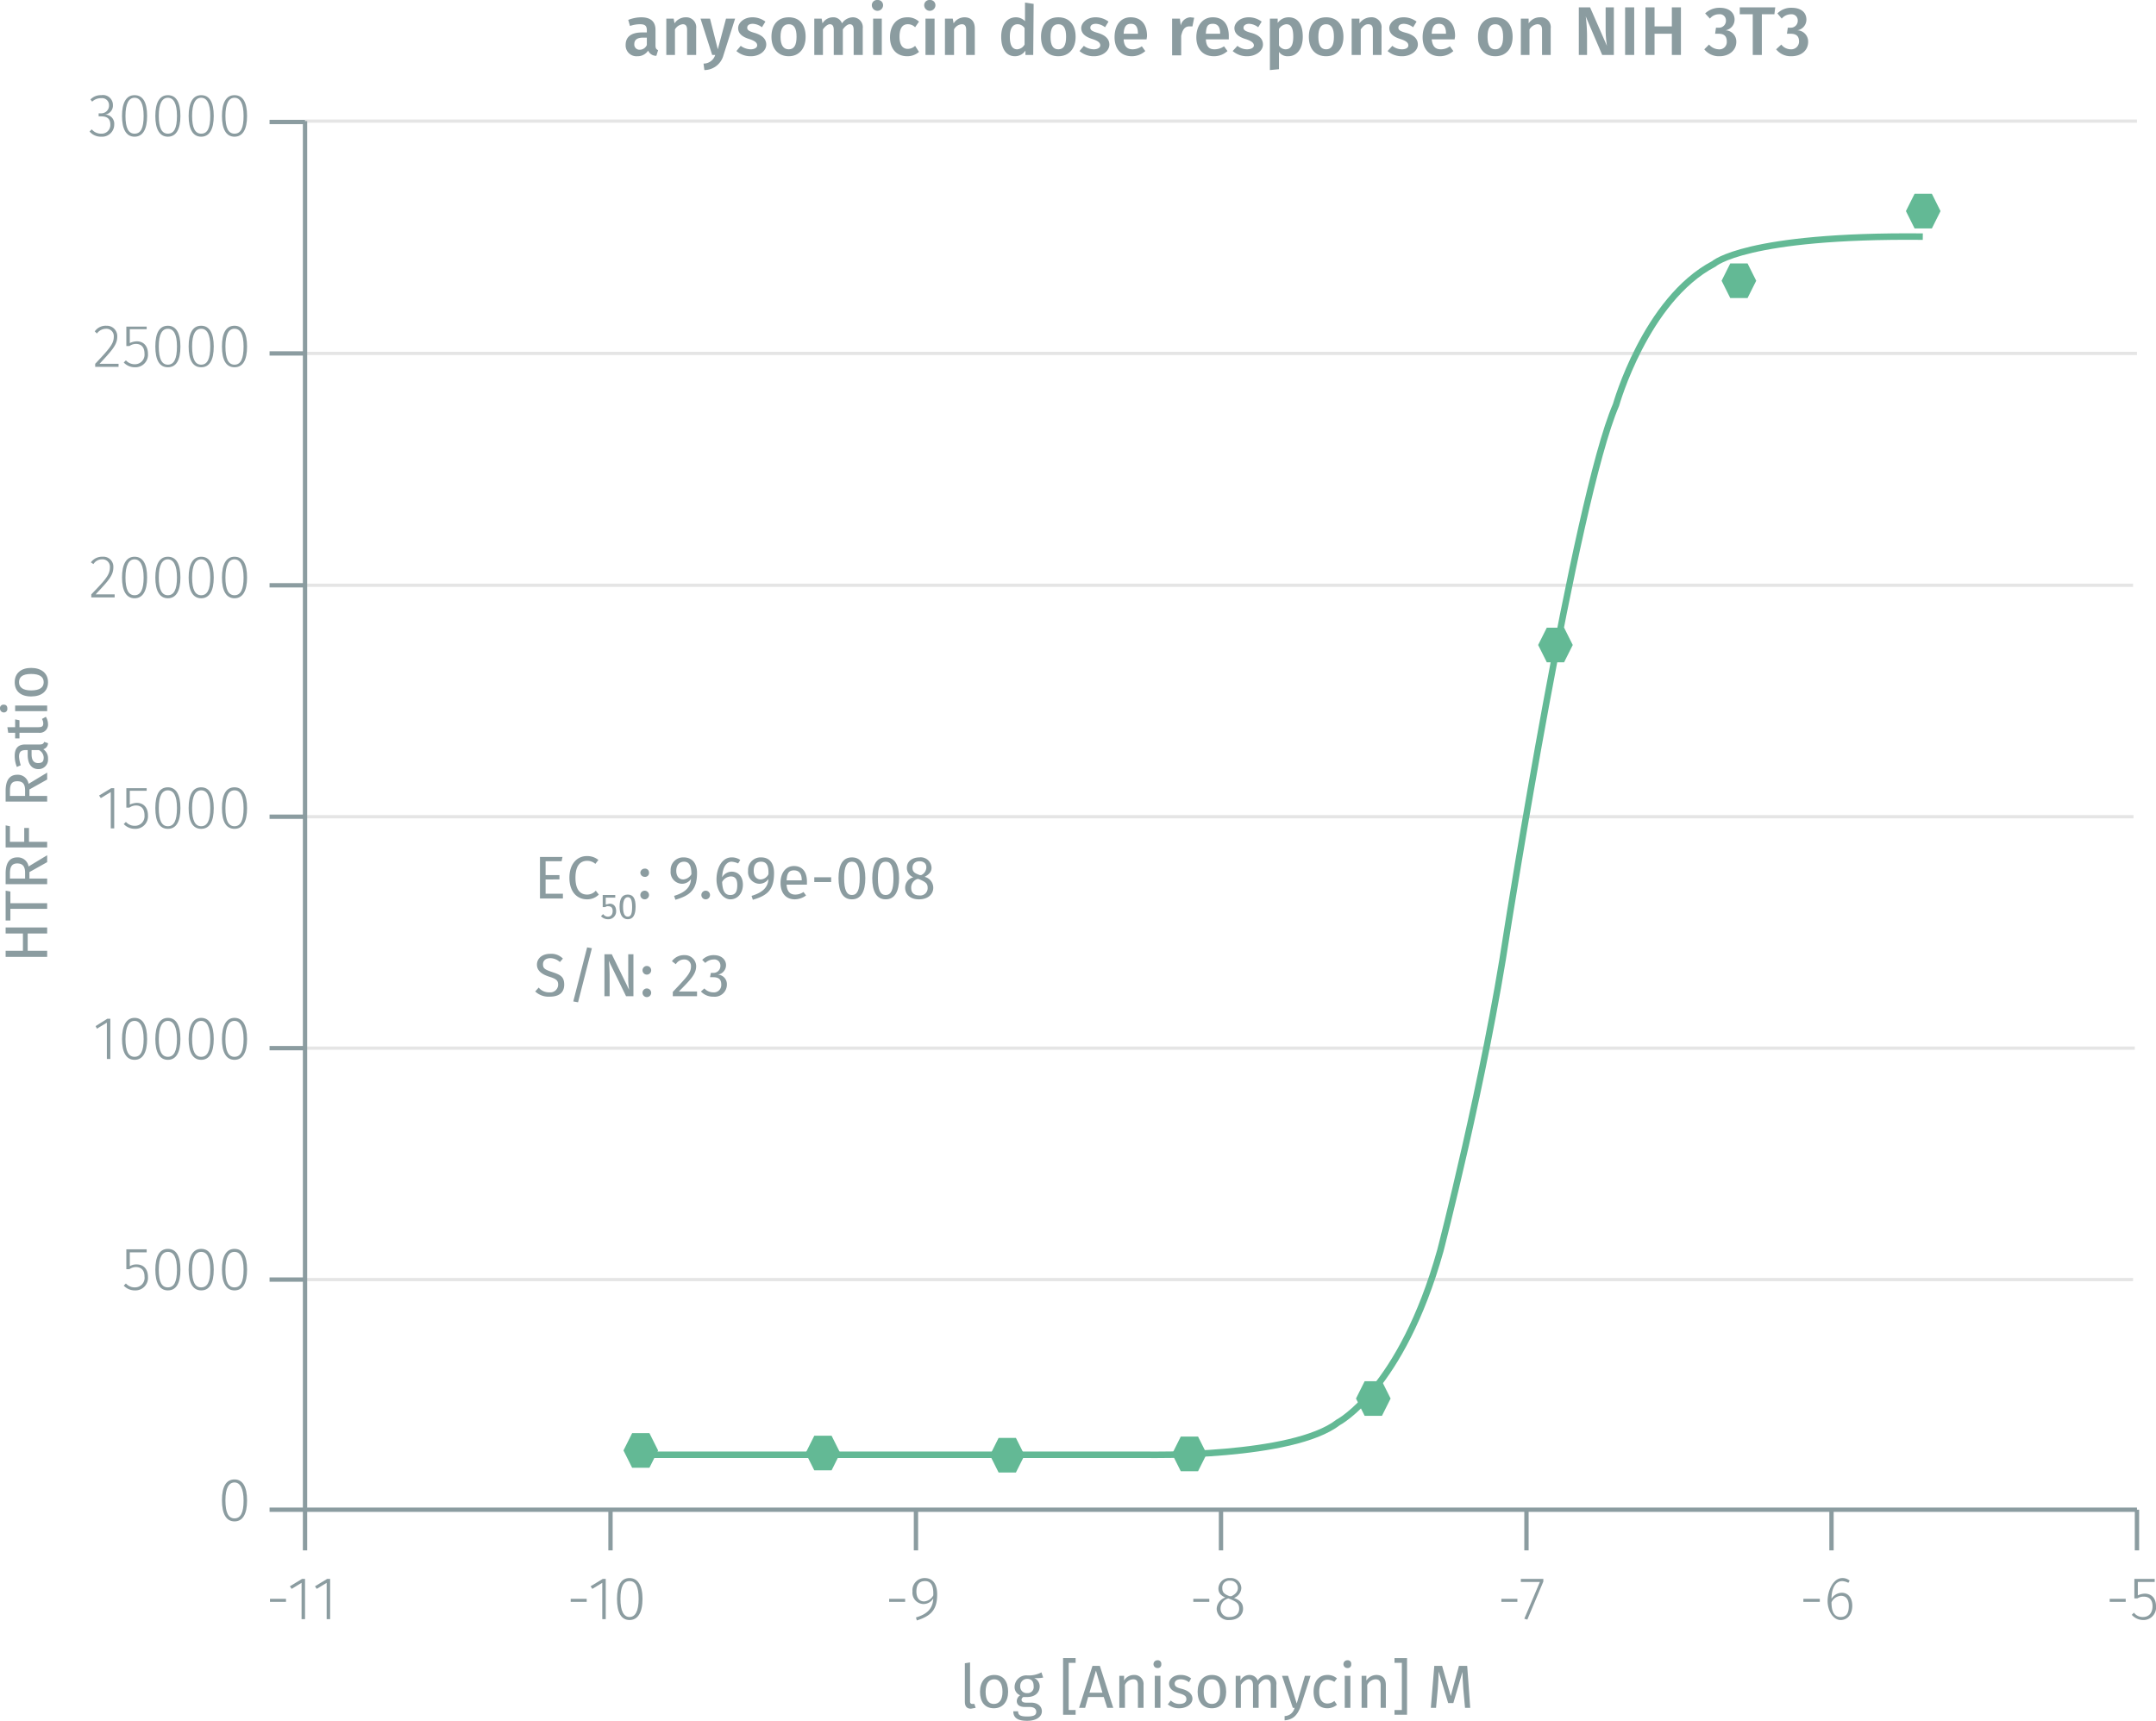 <svg xmlns="http://www.w3.org/2000/svg" xmlns:xlink="http://www.w3.org/1999/xlink" viewBox="0 0 498.3 397.8"><defs><symbol id="_6-green-hexagon" data-name="6-green-hexagon" viewBox="0 0 8 8"><polygon points="6 0 2 0 0 4 2 8 6 8 8 4 6 0" fill="#63b995"/></symbol></defs><title>assay-validation_jnk-phospho-t183-y185-2</title><line x1="70.5" y1="28" x2="493.9" y2="28" fill="none" stroke="#e5e5e5" stroke-miterlimit="10" stroke-width="0.75"/><line x1="70.5" y1="81.7" x2="493.9" y2="81.7" fill="none" stroke="#e5e5e5" stroke-miterlimit="10" stroke-width="0.75"/><line x1="69.7" y1="135.3" x2="493" y2="135.3" fill="none" stroke="#e5e5e5" stroke-miterlimit="10" stroke-width="0.75"/><line x1="69.7" y1="188.8" x2="493.1" y2="188.8" fill="none" stroke="#e5e5e5" stroke-miterlimit="10" stroke-width="0.75"/><line x1="70" y1="242.3" x2="493.4" y2="242.3" fill="none" stroke="#e5e5e5" stroke-miterlimit="10" stroke-width="0.75"/><line x1="69.7" y1="295.8" x2="493" y2="295.8" fill="none" stroke="#e5e5e5" stroke-miterlimit="10" stroke-width="0.75"/><path d="M71.4,349.8H494.8m-423.4,0v9.4" transform="translate(-0.9 -0.8)" fill="none" stroke="#8b9ca0" stroke-miterlimit="10"/><line x1="141.1" y1="349" x2="141.1" y2="358.4" fill="none" stroke="#8b9ca0" stroke-miterlimit="10"/><line x1="211.7" y1="349" x2="211.7" y2="358.4" fill="none" stroke="#8b9ca0" stroke-miterlimit="10"/><line x1="282.2" y1="349" x2="282.2" y2="358.4" fill="none" stroke="#8b9ca0" stroke-miterlimit="10"/><line x1="352.8" y1="349" x2="352.8" y2="358.4" fill="none" stroke="#8b9ca0" stroke-miterlimit="10"/><line x1="423.3" y1="349" x2="423.3" y2="358.4" fill="none" stroke="#8b9ca0" stroke-miterlimit="10"/><line x1="493.9" y1="349" x2="493.9" y2="358.4" fill="none" stroke="#8b9ca0" stroke-miterlimit="10"/><path d="M71.4,349.8V28.8m0,321H63.2" transform="translate(-0.9 -0.8)" fill="none" stroke="#8b9ca0" stroke-miterlimit="10"/><line x1="70.5" y1="295.8" x2="62.3" y2="295.8" fill="none" stroke="#8b9ca0" stroke-miterlimit="10"/><line x1="70.5" y1="242.3" x2="62.3" y2="242.3" fill="none" stroke="#8b9ca0" stroke-miterlimit="10"/><line x1="70.5" y1="188.8" x2="62.3" y2="188.8" fill="none" stroke="#8b9ca0" stroke-miterlimit="10"/><line x1="70.5" y1="135.3" x2="62.3" y2="135.3" fill="none" stroke="#8b9ca0" stroke-miterlimit="10"/><line x1="70.5" y1="81.7" x2="62.3" y2="81.7" fill="none" stroke="#8b9ca0" stroke-miterlimit="10"/><line x1="70.5" y1="28.2" x2="62.3" y2="28.2" fill="none" stroke="#8b9ca0" stroke-miterlimit="10"/><path d="M149.1,336.2h0m42.1.5h0m42.5.5h0m42.1-.2h0m42.6-12.9h0M360.5,150h0m42.3-84.3h0m42.6-16.1h0" transform="translate(-0.9 -0.8)" fill="none" stroke="#576b5b" stroke-linecap="round" stroke-linejoin="round" stroke-width="1.44"/><g style="isolation:isolate"><path d="M153,12.4l-.4,1.3a2,2,0,0,1-1.9-1.2,2.9,2.9,0,0,1-2.5,1.3,2.5,2.5,0,0,1-2.7-2.6c0-1.9,1.3-2.9,3.8-2.9h1.1V7.8c0-1.1-.5-1.4-1.6-1.4a7.4,7.4,0,0,0-2.3.4l-.4-1.4a8.4,8.4,0,0,1,3-.6c2.3,0,3.3,1.1,3.3,2.9v3.6C152.4,12,152.6,12.2,153,12.4Zm-2.6-1.2V9.5h-.9c-1.3,0-2,.5-2,1.5a1.2,1.2,0,0,0,1.2,1.3A1.8,1.8,0,0,0,150.4,11.2Z" transform="translate(-0.9 -0.8)" fill="#8b9ca0"/><path d="M161.8,7.4v6.1h-2.1V7.7c0-1-.4-1.3-1-1.3a2.4,2.4,0,0,0-1.8,1.2v5.9h-2V5.1h1.7l.2,1.1a3.1,3.1,0,0,1,2.6-1.4A2.3,2.3,0,0,1,161.8,7.4Z" transform="translate(-0.9 -0.8)" fill="#8b9ca0"/><path d="M163.7,17l-.2-1.5a2.8,2.8,0,0,0,2.7-2h-.7l-2.7-8.4H165l1.8,7.1,1.9-7.1h2.1l-2.7,8.5A4.6,4.6,0,0,1,163.7,17Z" transform="translate(-0.9 -0.8)" fill="#8b9ca0"/><path d="M177.8,5.8,177,7.1a3.7,3.7,0,0,0-2.1-.8c-.9,0-1.3.4-1.3.9s.3.8,1.7,1.2,2.7,1.2,2.7,2.7-1.6,2.7-3.5,2.7a5,5,0,0,1-3.4-1.2l1-1.2a4,4,0,0,0,2.3.8c.9,0,1.5-.4,1.5-.9s-.3-1-1.9-1.5-2.5-1.3-2.5-2.5,1.3-2.5,3.3-2.5A4.9,4.9,0,0,1,177.8,5.8Z" transform="translate(-0.9 -0.8)" fill="#8b9ca0"/><path d="M187.1,9.3c0,2.7-1.5,4.5-3.9,4.5s-4-1.7-4-4.5,1.5-4.5,4-4.5S187.1,6.5,187.1,9.3Zm-5.8,0c0,2,.7,2.9,1.9,2.9s1.8-.9,1.8-2.9-.6-2.9-1.8-2.9S181.3,7.3,181.3,9.3Z" transform="translate(-0.9 -0.8)" fill="#8b9ca0"/><path d="M200.3,7.4v6.1h-2.1V7.7c0-1-.4-1.3-.9-1.3s-1.1.5-1.6,1.2v5.9h-2.1V7.7c0-1-.4-1.3-.9-1.3s-1.1.5-1.6,1.2v5.9h-2V5.1h1.7l.2,1.1a2.8,2.8,0,0,1,2.4-1.4,2.1,2.1,0,0,1,2.1,1.4A3.1,3.1,0,0,1,198,4.8,2.3,2.3,0,0,1,200.3,7.4Z" transform="translate(-0.9 -0.8)" fill="#8b9ca0"/><path d="M205,2a1.3,1.3,0,0,1-1.3,1.3A1.3,1.3,0,0,1,202.4,2,1.2,1.2,0,0,1,203.7.8,1.2,1.2,0,0,1,205,2Zm-2.3,11.5V5.1h2v8.4Z" transform="translate(-0.9 -0.8)" fill="#8b9ca0"/><path d="M213.3,5.8l-.9,1.3a2.3,2.3,0,0,0-1.7-.7c-1.2,0-1.9.9-1.9,2.9s.8,2.8,1.9,2.8a2.5,2.5,0,0,0,1.7-.7l.9,1.4a4.1,4.1,0,0,1-2.7,1c-2.5,0-4-1.7-4-4.4s1.5-4.6,4-4.6A3.8,3.8,0,0,1,213.3,5.8Z" transform="translate(-0.9 -0.8)" fill="#8b9ca0"/><path d="M217.1,2a1.3,1.3,0,0,1-1.3,1.3A1.3,1.3,0,0,1,214.5,2,1.2,1.2,0,0,1,215.8.8,1.2,1.2,0,0,1,217.1,2Zm-2.3,11.5V5.1h2.1v8.4Z" transform="translate(-0.9 -0.8)" fill="#8b9ca0"/><path d="M226.2,7.4v6.1h-2V7.7c0-1-.4-1.3-1-1.3a2.2,2.2,0,0,0-1.8,1.2v5.9h-2.1V5.1h1.8l.2,1.1a3,3,0,0,1,2.5-1.4C225.4,4.8,226.2,5.8,226.2,7.4Z" transform="translate(-0.9 -0.8)" fill="#8b9ca0"/><path d="M239.7,13.5h-1.8v-1a2.9,2.9,0,0,1-2.4,1.3c-2.1,0-3.2-1.8-3.2-4.5s1.3-4.5,3.4-4.5a2.9,2.9,0,0,1,2.1.9V1.4l2,.3Zm-2-2.4V7.3a1.9,1.9,0,0,0-1.6-.9c-1.1,0-1.8.9-1.8,2.9s.6,2.9,1.7,2.9A2.1,2.1,0,0,0,237.7,11.1Z" transform="translate(-0.9 -0.8)" fill="#8b9ca0"/><path d="M249.5,9.3c0,2.7-1.5,4.5-4,4.5s-4-1.7-4-4.5,1.5-4.5,4-4.5S249.5,6.5,249.5,9.3Zm-5.8,0c0,2,.6,2.9,1.8,2.9s1.8-.9,1.8-2.9-.6-2.9-1.8-2.9S243.7,7.3,243.7,9.3Z" transform="translate(-0.9 -0.8)" fill="#8b9ca0"/><path d="M257.1,5.8l-.8,1.3a3.7,3.7,0,0,0-2.1-.8c-.9,0-1.3.4-1.3.9s.3.8,1.7,1.2,2.7,1.2,2.7,2.7-1.6,2.7-3.5,2.7a5,5,0,0,1-3.4-1.2l1-1.2a4,4,0,0,0,2.3.8c.9,0,1.5-.4,1.5-.9s-.3-1-1.9-1.5-2.5-1.3-2.5-2.5,1.3-2.5,3.3-2.5A4.9,4.9,0,0,1,257.1,5.8Z" transform="translate(-0.9 -0.8)" fill="#8b9ca0"/><path d="M265.9,9.9h-5.3c.1,1.8,1,2.3,2.1,2.3a3.7,3.7,0,0,0,2.1-.7l.8,1.1a4.6,4.6,0,0,1-3.1,1.2c-2.6,0-4-1.8-4-4.4s1.3-4.6,3.7-4.6S266,6.4,266,9.1C266,9.4,265.9,9.7,265.9,9.9Zm-2-1.4c0-1.4-.5-2.2-1.6-2.2s-1.6.6-1.7,2.3h3.3Z" transform="translate(-0.9 -0.8)" fill="#8b9ca0"/><path d="M276.9,4.9l-.4,2h-.7c-1.1,0-1.6.8-1.9,2.2v4.5h-2.1V5.1h1.8l.2,1.6A2.4,2.4,0,0,1,276,4.8Z" transform="translate(-0.9 -0.8)" fill="#8b9ca0"/><path d="M284.9,9.9h-5.3c.1,1.8.9,2.3,2,2.3a3.8,3.8,0,0,0,2.2-.7l.8,1.1a4.6,4.6,0,0,1-3.1,1.2c-2.7,0-4.1-1.8-4.1-4.4s1.4-4.6,3.8-4.6,3.7,1.6,3.7,4.3Zm-2-1.4c0-1.4-.5-2.2-1.7-2.2s-1.5.6-1.6,2.3h3.3Z" transform="translate(-0.9 -0.8)" fill="#8b9ca0"/><path d="M292.5,5.8l-.8,1.3a3.7,3.7,0,0,0-2.1-.8c-.8,0-1.3.4-1.3.9s.3.8,1.8,1.2,2.7,1.2,2.7,2.7-1.7,2.7-3.6,2.7a5,5,0,0,1-3.4-1.2l1.1-1.2a3.5,3.5,0,0,0,2.2.8c1,0,1.6-.4,1.6-.9s-.4-1-2-1.5-2.5-1.3-2.5-2.5,1.3-2.5,3.3-2.5A4.9,4.9,0,0,1,292.5,5.8Z" transform="translate(-0.9 -0.8)" fill="#8b9ca0"/><path d="M302,9.3c0,2.6-1.2,4.5-3.4,4.5a2.4,2.4,0,0,1-2.1-1v4l-2.1.2V5.1h1.8v1a3.1,3.1,0,0,1,2.5-1.3C301,4.8,302,6.6,302,9.3Zm-2.2,0c0-2.2-.6-2.9-1.6-2.9a2.2,2.2,0,0,0-1.7,1.1v3.8a1.8,1.8,0,0,0,1.5.9C299.2,12.2,299.8,11.3,299.8,9.3Z" transform="translate(-0.9 -0.8)" fill="#8b9ca0"/><path d="M311.4,9.3c0,2.7-1.5,4.5-4,4.5s-4-1.7-4-4.5,1.5-4.5,4-4.5S311.4,6.5,311.4,9.3Zm-5.8,0c0,2,.6,2.9,1.8,2.9s1.8-.9,1.8-2.9-.6-2.9-1.8-2.9S305.6,7.3,305.6,9.3Z" transform="translate(-0.9 -0.8)" fill="#8b9ca0"/><path d="M320.2,7.4v6.1h-2V7.7c0-1-.4-1.3-1.1-1.3s-1.2.5-1.7,1.2v5.9h-2.1V5.1h1.8V6.2a3.3,3.3,0,0,1,2.6-1.4A2.3,2.3,0,0,1,320.2,7.4Z" transform="translate(-0.9 -0.8)" fill="#8b9ca0"/><path d="M328.3,5.8l-.8,1.3a3.7,3.7,0,0,0-2.1-.8c-.9,0-1.3.4-1.3.9s.3.8,1.8,1.2,2.7,1.2,2.7,2.7-1.7,2.7-3.6,2.7a5,5,0,0,1-3.4-1.2l1.1-1.2a3.5,3.5,0,0,0,2.2.8c1,0,1.5-.4,1.5-.9s-.3-1-1.9-1.5S322,8.5,322,7.3s1.3-2.5,3.3-2.5A4.9,4.9,0,0,1,328.3,5.8Z" transform="translate(-0.9 -0.8)" fill="#8b9ca0"/><path d="M337.1,9.9h-5.3c.2,1.8,1,2.3,2.1,2.3a3.5,3.5,0,0,0,2.1-.7l.8,1.1a4.6,4.6,0,0,1-3.1,1.2c-2.6,0-4-1.8-4-4.4s1.3-4.6,3.7-4.6,3.8,1.6,3.8,4.3C337.2,9.4,337.1,9.7,337.1,9.9Zm-2-1.4c0-1.4-.5-2.2-1.6-2.2s-1.6.6-1.7,2.3h3.3Z" transform="translate(-0.9 -0.8)" fill="#8b9ca0"/><path d="M350.5,9.3c0,2.7-1.5,4.5-4,4.5s-4-1.7-4-4.5,1.5-4.5,4-4.5S350.5,6.5,350.5,9.3Zm-5.8,0c0,2,.6,2.9,1.8,2.9s1.8-.9,1.8-2.9-.6-2.9-1.8-2.9S344.7,7.3,344.7,9.3Z" transform="translate(-0.9 -0.8)" fill="#8b9ca0"/><path d="M359.3,7.4v6.1h-2V7.7c0-1-.4-1.3-1.1-1.3a2.4,2.4,0,0,0-1.8,1.2v5.9h-2V5.1h1.8V6.2a3.1,3.1,0,0,1,2.6-1.4A2.3,2.3,0,0,1,359.3,7.4Z" transform="translate(-0.9 -0.8)" fill="#8b9ca0"/><path d="M371.2,13.5l-3.8-8.9a37.6,37.6,0,0,1,.3,4.4v4.5h-1.9V2.5h2.6l3.9,8.9a25.8,25.8,0,0,1-.3-3.7V2.5h1.9v11Z" transform="translate(-0.9 -0.8)" fill="#8b9ca0"/><path d="M376.5,13.5V2.5h2.1v11Z" transform="translate(-0.9 -0.8)" fill="#8b9ca0"/><path d="M383.3,8.6v4.9h-2.1V2.5h2.1V6.9h4V2.5h2.1v11h-2.1V8.6Z" transform="translate(-0.9 -0.8)" fill="#8b9ca0"/><path d="M401.8,5.3a2.5,2.5,0,0,1-2.1,2.5,2.6,2.6,0,0,1,2.5,2.7c0,1.8-1.5,3.3-3.9,3.3a4.3,4.3,0,0,1-3.5-1.6l1.1-1.1a3.1,3.1,0,0,0,2.2,1.1,1.7,1.7,0,0,0,1.9-1.8c0-1.3-.7-1.8-1.9-1.8h-.8l.2-1.4h.6a1.6,1.6,0,0,0,1.7-1.7,1.4,1.4,0,0,0-1.6-1.4,2.6,2.6,0,0,0-2.1,1L395,3.9a4.8,4.8,0,0,1,3.4-1.3C400.6,2.6,401.8,3.8,401.8,5.3Z" transform="translate(-0.9 -0.8)" fill="#8b9ca0"/><path d="M408.1,4.1v9.4H406V4.1h-3V2.5h8.2L411,4.1Z" transform="translate(-0.9 -0.8)" fill="#8b9ca0"/><path d="M418.4,5.3a2.5,2.5,0,0,1-2.1,2.5,2.6,2.6,0,0,1,2.5,2.7c0,1.8-1.4,3.3-3.9,3.3a4.3,4.3,0,0,1-3.5-1.6l1.2-1.1a2.8,2.8,0,0,0,2.2,1.1,1.8,1.8,0,0,0,1.9-1.8c0-1.3-.7-1.8-2-1.8h-.8l.2-1.4h.6a1.6,1.6,0,0,0,1.7-1.7,1.4,1.4,0,0,0-1.5-1.4,2.8,2.8,0,0,0-2.2,1l-1-1.2A4.4,4.4,0,0,1,415,2.6C417.3,2.6,418.4,3.8,418.4,5.3Z" transform="translate(-0.9 -0.8)" fill="#8b9ca0"/></g><g style="isolation:isolate"><path d="M7.3,220.6h4.5V222H2.2v-1.4h4v-4h-4v-1.4h9.6v1.4H7.3Z" transform="translate(-0.9 -0.8)" fill="#8b9ca0"/><path d="M3.3,209.6h8.5v1.3H3.3v2.7H2.2v-6.9l1.1.2Z" transform="translate(-0.9 -0.8)" fill="#8b9ca0"/><path d="M7.7,203.9h4.1v1.3H2.2v-2.5c0-2.4.9-3.7,2.7-3.7a2.5,2.5,0,0,1,2.6,2.1l4.3-2.6v1.6l-4.1,2.3Zm-2.8-3.5c-1.2,0-1.7.7-1.7,2.3v1.2H6.7v-1.4C6.7,201.2,6.2,200.4,4.9,200.4Z" transform="translate(-0.9 -0.8)" fill="#8b9ca0"/><path d="M3.2,195.4H6.5v-3.2H7.6v3.2h4.2v1.3H2.2v-5.1l1,.2Z" transform="translate(-0.9 -0.8)" fill="#8b9ca0"/><path d="M7.7,184.8h4.1v1.3H2.2v-2.5c0-2.4.9-3.7,2.7-3.7A2.5,2.5,0,0,1,7.5,182l4.3-2.6V181l-4.1,2.3Zm-2.8-3.4c-1.2,0-1.7.6-1.7,2.2v1.2H6.7v-1.3C6.7,182.1,6.2,181.4,4.9,181.4Z" transform="translate(-0.9 -0.8)" fill="#8b9ca0"/><path d="M11.1,172.3l.9.3a1.5,1.5,0,0,1-1.1,1.4,2.5,2.5,0,0,1,1.1,2.2,2.2,2.2,0,0,1-2.2,2.4c-1.6,0-2.5-1.2-2.5-3.3v-1.1H6.8c-1.1,0-1.5.5-1.5,1.5a7.9,7.9,0,0,0,.4,2l-.9.4a6.6,6.6,0,0,1-.5-2.6c0-1.8.9-2.6,2.4-2.6h3.4C10.7,172.9,11,172.7,11.1,172.3Zm-1.2,1.9H8.2v1c0,1.3.5,2,1.5,2s1.3-.4,1.3-1.3A2,2,0,0,0,9.9,174.2Z" transform="translate(-0.9 -0.8)" fill="#8b9ca0"/><path d="M12,168.2a1.9,1.9,0,0,1-2.1,2H5.4v1.3h-1v-1.3H2.8l-.2-1.3H4.4v-1.8l1,.2v1.6H9.8c.8,0,1.1-.2,1.1-.9a2.2,2.2,0,0,0-.3-1l.9-.5A3.4,3.4,0,0,1,12,168.2Z" transform="translate(-0.9 -0.8)" fill="#8b9ca0"/><path d="M1.8,163.7c.5,0,.8.3.8.9a.8.8,0,0,1-.8.9.9.9,0,0,1-.9-.9A.8.8,0,0,1,1.8,163.7Zm10,1.5H4.4v-1.3h7.4Z" transform="translate(-0.9 -0.8)" fill="#8b9ca0"/><path d="M8.1,155.2c2.3,0,3.9,1.2,3.9,3.3s-1.5,3.3-3.9,3.3-3.8-1.2-3.8-3.3S5.8,155.2,8.1,155.2Zm0,5.2c2,0,2.9-.7,2.9-1.9s-.9-1.9-2.9-1.9-2.8.7-2.8,1.9S6.2,160.4,8.1,160.4Z" transform="translate(-0.9 -0.8)" fill="#8b9ca0"/></g><g style="isolation:isolate"><path d="M225.6,394.7h.5l.3.9-1.1.2c-.9,0-1.4-.5-1.4-1.6v-8.9l1.2-.2v9.1C225.1,394.5,225.3,394.7,225.6,394.7Z" transform="translate(-0.9 -0.8)" fill="#8b9ca0"/><path d="M233.9,391.9c0,2.2-1.2,3.8-3.3,3.8s-3.2-1.5-3.2-3.8,1.2-3.9,3.3-3.9S233.9,389.5,233.9,391.9Zm-5.2,0c0,1.9.7,2.8,1.9,2.8s2-.9,2-2.8-.7-2.9-1.9-2.9S228.7,389.9,228.7,391.9Z" transform="translate(-0.9 -0.8)" fill="#8b9ca0"/><path d="M239.9,388.7a2.1,2.1,0,0,1,1.3,1.9c0,1.5-1.1,2.5-2.9,2.5h-.9a.8.8,0,0,0-.4.6c0,.4.3.7,1,.7h1.2c1.5,0,2.5.8,2.5,2s-1.2,2.2-3.4,2.2-3.2-.7-3.2-2.2h1.1c0,.8.4,1.2,2.1,1.2s2.1-.4,2.1-1.1-.6-1.1-1.5-1.1h-1.1c-1.4,0-1.9-.6-1.9-1.4a1.6,1.6,0,0,1,.8-1.3,2,2,0,0,1-1.3-2,2.7,2.7,0,0,1,2.9-2.6,6.2,6.2,0,0,0,3.3-.7l.4,1.2A6.8,6.8,0,0,1,239.9,388.7Zm-3.2,1.9a1.5,1.5,0,0,0,1.6,1.6,1.4,1.4,0,0,0,1.5-1.6c0-1.1-.5-1.7-1.5-1.7A1.6,1.6,0,0,0,236.7,390.6Z" transform="translate(-0.9 -0.8)" fill="#8b9ca0"/><path d="M247.9,385.2v10.9h1.6v1.1h-2.9V384.1h2.9v1.1Z" transform="translate(-0.9 -0.8)" fill="#8b9ca0"/><path d="M252.4,393.1l-.7,2.5h-1.4l3.1-9.7h1.7l3.1,9.7h-1.4l-.8-2.5Zm1.8-6.1-1.5,5.1h3Z" transform="translate(-0.9 -0.8)" fill="#8b9ca0"/><path d="M265.2,390.3v5.3h-1.3v-5.2c0-1.1-.4-1.4-1.1-1.4a2.2,2.2,0,0,0-1.9,1.3v5.3h-1.3v-7.4h1.1v1.1a2.6,2.6,0,0,1,2.3-1.3A2.1,2.1,0,0,1,265.2,390.3Z" transform="translate(-0.9 -0.8)" fill="#8b9ca0"/><path d="M269.3,385.5a.8.8,0,0,1-.9.9.9.9,0,0,1,0-1.8A.8.8,0,0,1,269.3,385.5Zm-1.5,10.1v-7.4h1.3v7.4Z" transform="translate(-0.9 -0.8)" fill="#8b9ca0"/><path d="M276.2,388.8l-.5.9a3,3,0,0,0-1.9-.7c-.9,0-1.4.4-1.4,1s.4.9,1.6,1.2,2.5,1,2.5,2.3-1.5,2.2-3,2.2a4.1,4.1,0,0,1-2.7-.9l.7-.9a2.8,2.8,0,0,0,2,.8c1,0,1.6-.4,1.6-1.1s-.4-1-1.8-1.4-2.2-1.1-2.2-2.2,1.1-2,2.6-2A3.9,3.9,0,0,1,276.2,388.8Z" transform="translate(-0.9 -0.8)" fill="#8b9ca0"/><path d="M284.3,391.9c0,2.2-1.2,3.8-3.3,3.8s-3.3-1.5-3.3-3.8,1.2-3.9,3.3-3.9S284.3,389.5,284.3,391.9Zm-5.2,0c0,1.9.7,2.8,1.9,2.8s1.9-.9,1.9-2.8-.6-2.9-1.9-2.9S279.1,389.9,279.1,391.9Z" transform="translate(-0.9 -0.8)" fill="#8b9ca0"/><path d="M295.9,390.3v5.3h-1.3v-5.2c0-1.1-.5-1.4-1.1-1.4s-1.2.5-1.7,1.3v5.3h-1.3v-5.2c0-1.1-.5-1.4-1-1.4s-1.3.5-1.8,1.3v5.3h-1.2v-7.4h1.1v1.1a2.3,2.3,0,0,1,2.1-1.3,2,2,0,0,1,1.9,1.3,2.5,2.5,0,0,1,2.2-1.3A2,2,0,0,1,295.9,390.3Z" transform="translate(-0.9 -0.8)" fill="#8b9ca0"/><path d="M297.8,398.5v-1a2.4,2.4,0,0,0,2.3-1.9h-.4l-2.5-7.4h1.4l2,6.4,1.9-6.4h1.3l-2.4,7.4C300.7,397.2,299.9,398.3,297.8,398.5Z" transform="translate(-0.9 -0.8)" fill="#8b9ca0"/><path d="M309.9,388.8l-.6.8a3,3,0,0,0-1.6-.5c-1.1,0-1.9.9-1.9,2.8s.8,2.7,1.9,2.7a2.5,2.5,0,0,0,1.6-.6l.6.9a3.5,3.5,0,0,1-2.2.8c-2,0-3.2-1.4-3.2-3.8s1.2-3.9,3.2-3.9A3.2,3.2,0,0,1,309.9,388.8Z" transform="translate(-0.9 -0.8)" fill="#8b9ca0"/><path d="M313.2,385.5a.8.8,0,0,1-.9.9.9.9,0,1,1,0-1.8A.8.8,0,0,1,313.2,385.5Zm-1.5,10.1v-7.4H313v7.4Z" transform="translate(-0.9 -0.8)" fill="#8b9ca0"/><path d="M321.2,390.3v5.3H320v-5.2c0-1.1-.5-1.4-1.2-1.4a2.3,2.3,0,0,0-1.9,1.3v5.3h-1.3v-7.4h1.1v1.1a2.8,2.8,0,0,1,2.3-1.3C320.5,388,321.2,388.9,321.2,390.3Z" transform="translate(-0.9 -0.8)" fill="#8b9ca0"/><path d="M323.2,397.2v-1.1h1.7V385.2h-1.7v-1.1h2.9v13.1Z" transform="translate(-0.9 -0.8)" fill="#8b9ca0"/><path d="M339.5,395.6l-.4-4.4c-.1-1.5-.2-3.1-.2-3.9l-2.1,7.2h-1.2l-2.2-7.3c0,1.2-.1,2.7-.2,4.1l-.4,4.3h-1.2l.8-9.7h1.8l2,7,1.9-7H340l.7,9.7Z" transform="translate(-0.9 -0.8)" fill="#8b9ca0"/></g><g style="isolation:isolate"><path d="M27,25.1a2.1,2.1,0,0,1-1.9,2.2,2.1,2.1,0,0,1,2.2,2.3,2.8,2.8,0,0,1-3,2.8,3.4,3.4,0,0,1-2.7-1.2l.5-.5a2.8,2.8,0,0,0,2.2,1,2,2,0,0,0,2.1-2.1c0-1.4-.8-1.9-2.1-1.9h-.6V27h.5a1.8,1.8,0,0,0,1.9-1.9,1.6,1.6,0,0,0-1.8-1.6,2.9,2.9,0,0,0-2.1.8l-.4-.5a3.3,3.3,0,0,1,2.5-1A2.3,2.3,0,0,1,27,25.1Z" transform="translate(-0.9 -0.8)" fill="#8b9ca0"/><path d="M34.9,27.6c0,3.1-1,4.8-2.9,4.8s-2.9-1.7-2.9-4.8,1-4.8,2.9-4.8S34.9,24.4,34.9,27.6Zm-5,0c0,2.8.7,4.1,2.1,4.1s2.1-1.2,2.1-4.1-.8-4.2-2.1-4.2S29.9,24.7,29.9,27.6Z" transform="translate(-0.9 -0.8)" fill="#8b9ca0"/><path d="M42.6,27.6c0,3.1-1,4.8-2.9,4.8s-2.9-1.7-2.9-4.8,1-4.8,2.9-4.8S42.6,24.4,42.6,27.6Zm-5,0c0,2.8.7,4.1,2.1,4.1s2.1-1.2,2.1-4.1-.8-4.2-2.1-4.2S37.6,24.7,37.6,27.6Z" transform="translate(-0.9 -0.8)" fill="#8b9ca0"/><path d="M50.3,27.6c0,3.1-1,4.8-2.9,4.8s-2.9-1.7-2.9-4.8,1-4.8,2.9-4.8S50.3,24.4,50.3,27.6Zm-5,0c0,2.8.7,4.1,2.1,4.1s2.1-1.2,2.1-4.1-.8-4.2-2.1-4.2S45.3,24.7,45.3,27.6Z" transform="translate(-0.9 -0.8)" fill="#8b9ca0"/><path d="M58,27.6c0,3.1-1,4.8-2.9,4.8s-2.9-1.7-2.9-4.8,1-4.8,2.9-4.8S58,24.4,58,27.6Zm-5,0c0,2.8.7,4.1,2.1,4.1s2.1-1.2,2.1-4.1-.8-4.2-2.1-4.2S53,24.7,53,27.6Z" transform="translate(-0.9 -0.8)" fill="#8b9ca0"/></g><g style="isolation:isolate"><path d="M28,78.6c0,1.8-1,3-4.1,6.3h4.4v.7H22.9v-.7c3.5-3.7,4.3-4.7,4.3-6.3a1.7,1.7,0,0,0-1.8-1.8,2.6,2.6,0,0,0-2.1,1.1l-.5-.5a3.1,3.1,0,0,1,2.7-1.3A2.4,2.4,0,0,1,28,78.6Z" transform="translate(-0.9 -0.8)" fill="#8b9ca0"/><path d="M30.9,76.9v3.2a4.2,4.2,0,0,1,1.6-.4c1.6,0,2.6,1.1,2.6,2.9a2.9,2.9,0,0,1-3,3.1,3.5,3.5,0,0,1-2.6-1.1l.5-.5a2.7,2.7,0,0,0,2.1.9,2.2,2.2,0,0,0,2.2-2.4c0-1.6-.8-2.3-2-2.3a2.7,2.7,0,0,0-1.5.5h-.7V76.3h4.7v.6Z" transform="translate(-0.9 -0.8)" fill="#8b9ca0"/><path d="M42.6,80.9c0,3.2-1,4.8-2.9,4.8s-2.9-1.6-2.9-4.8,1-4.8,2.9-4.8S42.6,77.8,42.6,80.9Zm-5,0c0,2.9.7,4.2,2.1,4.2s2.1-1.3,2.1-4.2-.8-4.1-2.1-4.1S37.6,78,37.6,80.9Z" transform="translate(-0.9 -0.8)" fill="#8b9ca0"/><path d="M50.3,80.9c0,3.2-1,4.8-2.9,4.8s-2.9-1.6-2.9-4.8,1-4.8,2.9-4.8S50.3,77.8,50.3,80.9Zm-5,0c0,2.9.7,4.2,2.1,4.2s2.1-1.3,2.1-4.2-.8-4.1-2.1-4.1S45.3,78,45.3,80.9Z" transform="translate(-0.9 -0.8)" fill="#8b9ca0"/><path d="M58,80.9c0,3.2-1,4.8-2.9,4.8s-2.9-1.6-2.9-4.8,1-4.8,2.9-4.8S58,77.8,58,80.9Zm-5,0c0,2.9.7,4.2,2.1,4.2s2.1-1.3,2.1-4.2-.8-4.1-2.1-4.1S53,78,53,80.9Z" transform="translate(-0.9 -0.8)" fill="#8b9ca0"/></g><g style="isolation:isolate"><path d="M27.1,131.9c0,1.9-1,3-4.1,6.3h4.4v.7H22v-.7c3.5-3.6,4.3-4.6,4.3-6.3a1.7,1.7,0,0,0-1.8-1.8,2.3,2.3,0,0,0-2,1.1l-.6-.4a3.2,3.2,0,0,1,2.7-1.3A2.3,2.3,0,0,1,27.1,131.9Z" transform="translate(-0.9 -0.8)" fill="#8b9ca0"/><path d="M34.9,134.3c0,3.1-1,4.8-2.9,4.8s-2.9-1.7-2.9-4.8,1-4.8,2.9-4.8S34.9,131.1,34.9,134.3Zm-5,0c0,2.8.7,4.1,2.1,4.1s2.1-1.3,2.1-4.1-.8-4.2-2.1-4.2S29.9,131.4,29.9,134.3Z" transform="translate(-0.9 -0.8)" fill="#8b9ca0"/><path d="M42.6,134.3c0,3.1-1,4.8-2.9,4.8s-2.9-1.7-2.9-4.8,1-4.8,2.9-4.8S42.6,131.1,42.6,134.3Zm-5,0c0,2.8.7,4.1,2.1,4.1s2.1-1.3,2.1-4.1-.8-4.2-2.1-4.2S37.6,131.4,37.6,134.3Z" transform="translate(-0.9 -0.8)" fill="#8b9ca0"/><path d="M50.3,134.3c0,3.1-1,4.8-2.9,4.8s-2.9-1.7-2.9-4.8,1-4.8,2.9-4.8S50.3,131.1,50.3,134.3Zm-5,0c0,2.8.7,4.1,2.1,4.1s2.1-1.3,2.1-4.1-.8-4.2-2.1-4.2S45.3,131.4,45.3,134.3Z" transform="translate(-0.9 -0.8)" fill="#8b9ca0"/><path d="M58,134.3c0,3.1-1,4.8-2.9,4.8s-2.9-1.7-2.9-4.8,1-4.8,2.9-4.8S58,131.1,58,134.3Zm-5,0c0,2.8.7,4.1,2.1,4.1s2.1-1.3,2.1-4.1-.8-4.2-2.1-4.2S53,131.4,53,134.3Z" transform="translate(-0.9 -0.8)" fill="#8b9ca0"/></g><g style="isolation:isolate"><path d="M26.5,192.3v-8.4l-2.3,1.4-.4-.6,2.8-1.7h.7v9.3Z" transform="translate(-0.9 -0.8)" fill="#8b9ca0"/><path d="M30.9,183.6v3.2a4.2,4.2,0,0,1,1.6-.4c1.6,0,2.6,1.1,2.6,2.9a2.9,2.9,0,0,1-3,3.1,3.5,3.5,0,0,1-2.6-1.1l.5-.5a2.7,2.7,0,0,0,2.1.9,2.2,2.2,0,0,0,2.2-2.4c0-1.6-.8-2.3-2-2.3a2.7,2.7,0,0,0-1.5.5h-.7V183h4.7v.6Z" transform="translate(-0.9 -0.8)" fill="#8b9ca0"/><path d="M42.6,187.6c0,3.2-1,4.8-2.9,4.8s-2.9-1.6-2.9-4.8,1-4.8,2.9-4.8S42.6,184.5,42.6,187.6Zm-5,0c0,2.9.7,4.2,2.1,4.2s2.1-1.3,2.1-4.2-.8-4.1-2.1-4.1S37.6,184.7,37.6,187.6Z" transform="translate(-0.9 -0.8)" fill="#8b9ca0"/><path d="M50.3,187.6c0,3.2-1,4.8-2.9,4.8s-2.9-1.6-2.9-4.8,1-4.8,2.9-4.8S50.3,184.5,50.3,187.6Zm-5,0c0,2.9.7,4.2,2.1,4.2s2.1-1.3,2.1-4.2-.8-4.1-2.1-4.1S45.3,184.7,45.3,187.6Z" transform="translate(-0.9 -0.8)" fill="#8b9ca0"/><path d="M58,187.6c0,3.2-1,4.8-2.9,4.8s-2.9-1.6-2.9-4.8,1-4.8,2.9-4.8S58,184.5,58,187.6Zm-5,0c0,2.9.7,4.2,2.1,4.2s2.1-1.3,2.1-4.2-.8-4.1-2.1-4.1S53,184.7,53,187.6Z" transform="translate(-0.9 -0.8)" fill="#8b9ca0"/></g><g style="isolation:isolate"><path d="M25.6,245.6v-8.4l-2.3,1.4L23,238l2.7-1.7h.7v9.3Z" transform="translate(-0.9 -0.8)" fill="#8b9ca0"/><path d="M34.9,241c0,3.1-1,4.8-2.9,4.8s-2.9-1.7-2.9-4.8,1-4.9,2.9-4.9S34.9,237.8,34.9,241Zm-5,0c0,2.8.7,4.1,2.1,4.1s2.1-1.3,2.1-4.1-.8-4.2-2.1-4.2S29.9,238.1,29.9,241Z" transform="translate(-0.9 -0.8)" fill="#8b9ca0"/><path d="M42.6,241c0,3.1-1,4.8-2.9,4.8s-2.9-1.7-2.9-4.8,1-4.9,2.9-4.9S42.6,237.8,42.6,241Zm-5,0c0,2.8.7,4.1,2.1,4.1s2.1-1.3,2.1-4.1-.8-4.2-2.1-4.2S37.6,238.1,37.6,241Z" transform="translate(-0.9 -0.8)" fill="#8b9ca0"/><path d="M50.3,241c0,3.1-1,4.8-2.9,4.8s-2.9-1.7-2.9-4.8,1-4.9,2.9-4.9S50.3,237.8,50.3,241Zm-5,0c0,2.8.7,4.1,2.1,4.1s2.1-1.3,2.1-4.1-.8-4.2-2.1-4.2S45.3,238.1,45.3,241Z" transform="translate(-0.9 -0.8)" fill="#8b9ca0"/><path d="M58,241c0,3.1-1,4.8-2.9,4.8s-2.9-1.7-2.9-4.8,1-4.9,2.9-4.9S58,237.8,58,241Zm-5,0c0,2.8.7,4.1,2.1,4.1s2.1-1.3,2.1-4.1-.8-4.2-2.1-4.2S53,238.1,53,241Z" transform="translate(-0.9 -0.8)" fill="#8b9ca0"/></g><g style="isolation:isolate"><path d="M30.9,290.3v3.2a2.9,2.9,0,0,1,1.6-.4c1.6,0,2.6,1.1,2.6,2.9a2.9,2.9,0,0,1-3,3.1,3.5,3.5,0,0,1-2.6-1.1l.5-.5a2.7,2.7,0,0,0,2.1.9,2.2,2.2,0,0,0,2.2-2.5c0-1.5-.8-2.2-2-2.2a2.7,2.7,0,0,0-1.5.5h-.7v-4.6h4.7v.7Z" transform="translate(-0.9 -0.8)" fill="#8b9ca0"/><path d="M42.6,294.3c0,3.2-1,4.8-2.9,4.8s-2.9-1.7-2.9-4.8,1-4.8,2.9-4.8S42.6,291.1,42.6,294.3Zm-5,0c0,2.9.7,4.1,2.1,4.1s2.1-1.2,2.1-4.1-.8-4.1-2.1-4.1S37.6,291.4,37.6,294.3Z" transform="translate(-0.9 -0.8)" fill="#8b9ca0"/><path d="M50.3,294.3c0,3.2-1,4.8-2.9,4.8s-2.9-1.7-2.9-4.8,1-4.8,2.9-4.8S50.3,291.1,50.3,294.3Zm-5,0c0,2.9.7,4.1,2.1,4.1s2.1-1.2,2.1-4.1-.8-4.1-2.1-4.1S45.3,291.4,45.3,294.3Z" transform="translate(-0.9 -0.8)" fill="#8b9ca0"/><path d="M58,294.3c0,3.2-1,4.8-2.9,4.8s-2.9-1.7-2.9-4.8,1-4.8,2.9-4.8S58,291.1,58,294.3Zm-5,0c0,2.9.7,4.1,2.1,4.1s2.1-1.2,2.1-4.1-.8-4.1-2.1-4.1S53,291.4,53,294.3Z" transform="translate(-0.9 -0.8)" fill="#8b9ca0"/></g><g style="isolation:isolate"><path d="M58,347.7c0,3.1-1,4.8-2.9,4.8s-2.9-1.7-2.9-4.9,1-4.8,2.9-4.8S58,344.5,58,347.7Zm-5-.1c0,2.9.7,4.2,2.1,4.2s2.1-1.3,2.1-4.1-.8-4.2-2.1-4.2S53,344.8,53,347.6Z" transform="translate(-0.9 -0.8)" fill="#8b9ca0"/></g><g style="isolation:isolate"><path d="M67,370.4v.7H63.3v-.7Z" transform="translate(-0.9 -0.8)" fill="#8b9ca0"/><path d="M70.6,375.1v-8.4l-2.3,1.4-.4-.6,2.8-1.7h.7v9.3Z" transform="translate(-0.9 -0.8)" fill="#8b9ca0"/><path d="M76.4,375.1v-8.4l-2.3,1.4-.4-.6,2.8-1.7h.7v9.3Z" transform="translate(-0.9 -0.8)" fill="#8b9ca0"/></g><g style="isolation:isolate"><path d="M136.5,370.4v.7h-3.7v-.7Z" transform="translate(-0.9 -0.8)" fill="#8b9ca0"/><path d="M140.1,375.1v-8.4l-2.3,1.4-.4-.6,2.8-1.7h.7v9.3Z" transform="translate(-0.9 -0.8)" fill="#8b9ca0"/><path d="M149.4,370.4c0,3.2-1.1,4.9-3,4.9s-2.9-1.7-2.9-4.9,1-4.8,2.9-4.8S149.4,367.3,149.4,370.4Zm-5.1,0c0,2.9.8,4.2,2.1,4.2s2.1-1.3,2.1-4.2-.7-4.1-2.1-4.1S144.3,367.6,144.3,370.4Z" transform="translate(-0.9 -0.8)" fill="#8b9ca0"/></g><g style="isolation:isolate"><path d="M210.1,370.4v.7h-3.7v-.7Z" transform="translate(-0.9 -0.8)" fill="#8b9ca0"/><path d="M217.5,369.4c0,3.7-1.6,5-4.7,6l-.2-.7c2.4-.7,3.9-1.9,4-4.4a2.6,2.6,0,0,1-2.3,1.3,2.6,2.6,0,0,1-2.5-2.9,2.8,2.8,0,0,1,2.8-3.1C216.6,365.6,217.5,367.1,217.5,369.4Zm-.9.2c.1-2.2-.5-3.3-1.9-3.3s-2,.9-2,2.4.7,2.3,1.8,2.3A2.6,2.6,0,0,0,216.6,369.6Z" transform="translate(-0.9 -0.8)" fill="#8b9ca0"/></g><g style="isolation:isolate"><path d="M280.4,370.4v.7h-3.7v-.7Z" transform="translate(-0.9 -0.8)" fill="#8b9ca0"/><path d="M288.2,372.7c0,1.5-1.3,2.6-3.1,2.6a2.7,2.7,0,0,1-3-2.6,2.9,2.9,0,0,1,2-2.6c-1.1-.5-1.6-1.1-1.6-2.1a2.5,2.5,0,0,1,2.7-2.4,2.4,2.4,0,0,1,2.6,2.3,2.6,2.6,0,0,1-1.7,2.3C287.5,370.7,288.2,371.4,288.2,372.7Zm-.9,0c0-1.2-.6-1.6-2-2.2l-.5-.2a2.4,2.4,0,0,0-1.8,2.4,1.9,1.9,0,0,0,2.1,1.9C286.4,374.6,287.3,373.9,287.3,372.7Zm-2.2-2.9h.4c1-.5,1.5-1.1,1.5-1.9a1.7,1.7,0,0,0-1.8-1.7,1.6,1.6,0,0,0-1.8,1.7C283.4,368.9,283.8,369.3,285.1,369.8Z" transform="translate(-0.9 -0.8)" fill="#8b9ca0"/></g><g style="isolation:isolate"><path d="M351.6,370.4v.7h-3.7v-.7Z" transform="translate(-0.9 -0.8)" fill="#8b9ca0"/><path d="M353.9,375.2l-.7-.2,3.6-8.5h-4.4v-.7h5.2v.6Z" transform="translate(-0.9 -0.8)" fill="#8b9ca0"/></g><g style="isolation:isolate"><path d="M421.5,370.4v.7h-3.8v-.7Z" transform="translate(-0.9 -0.8)" fill="#8b9ca0"/><path d="M429,372c0,2-1.1,3.3-2.7,3.3s-3-2-3-4.4,1.3-5.3,3.4-5.3a2.5,2.5,0,0,1,1.7.6l-.3.5a3.7,3.7,0,0,0-1.4-.4c-1.6,0-2.5,1.7-2.5,4.1a2.8,2.8,0,0,1,2.4-1.4C427.9,369,429,370,429,372Zm-.8,0c0-1.6-.8-2.3-1.8-2.3a2.6,2.6,0,0,0-2.2,1.5c0,2.1.6,3.4,2.1,3.4S428.2,373.5,428.2,372Z" transform="translate(-0.9 -0.8)" fill="#8b9ca0"/></g><g style="isolation:isolate"><path d="M492.2,370.4v.7h-3.7v-.7Z" transform="translate(-0.9 -0.8)" fill="#8b9ca0"/><path d="M495,366.5v3.1a4.2,4.2,0,0,1,1.6-.4c1.6,0,2.6,1.1,2.6,2.9a2.9,2.9,0,0,1-3,3.2,3.6,3.6,0,0,1-2.6-1.2l.5-.5a2.5,2.5,0,0,0,2.1,1c1.4,0,2.2-1,2.2-2.5s-.8-2.2-2-2.2a2.6,2.6,0,0,0-1.5.4h-.7v-4.5h4.7v.7Z" transform="translate(-0.9 -0.8)" fill="#8b9ca0"/></g><g style="isolation:isolate"><path d="M127,199.9v3.2h3.2v1H127v3.3h4v1.1h-5.3v-9.6h5.2l-.2,1Z" transform="translate(-0.9 -0.8)" fill="#8b9ca0"/><path d="M139.2,199.6l-.7.9a2.8,2.8,0,0,0-1.9-.7c-1.5,0-2.7,1-2.7,3.9s1.2,3.9,2.7,3.9a2.7,2.7,0,0,0,2-.9l.7.9a3.8,3.8,0,0,1-2.7,1.1c-2.4,0-4.1-1.8-4.1-5s1.8-5,4-5A4,4,0,0,1,139.2,199.6Z" transform="translate(-0.9 -0.8)" fill="#8b9ca0"/></g><g style="isolation:isolate"><path d="M140.9,208.3v1.6l.9-.2c.9,0,1.5.6,1.5,1.7a1.8,1.8,0,0,1-1.9,1.9,2.2,2.2,0,0,1-1.6-.7l.5-.5a1.3,1.3,0,0,0,1.1.6c.7,0,1.1-.5,1.1-1.3s-.4-1.1-1-1.1a.8.8,0,0,0-.7.2h-.6v-2.8h2.9v.6Z" transform="translate(-0.9 -0.8)" fill="#8b9ca0"/><path d="M147.8,210.4c0,1.9-.6,2.9-1.8,2.9s-1.9-1-1.9-2.9.6-2.8,1.9-2.8S147.8,208.6,147.8,210.4Zm-2.9,0c0,1.7.4,2.3,1.1,2.3s1-.6,1-2.3-.4-2.2-1-2.2S144.9,208.8,144.9,210.4Z" transform="translate(-0.9 -0.8)" fill="#8b9ca0"/></g><g style="isolation:isolate"><path d="M150.9,202.5a.9.9,0,0,1-1,1,1,1,0,0,1-1-1,1,1,0,0,1,1-.9A.9.9,0,0,1,150.9,202.5Zm0,5.2a1,1,0,0,1-1,1,1,1,0,0,1,0-2A1,1,0,0,1,150.9,207.7Z" transform="translate(-0.9 -0.8)" fill="#8b9ca0"/><path d="M162,202.6c0,3.9-1.6,5.2-5,6.2l-.3-.9c2.3-.7,3.8-1.8,3.9-3.9a2.5,2.5,0,0,1-2.1,1.1,2.7,2.7,0,0,1-2.6-3,2.9,2.9,0,0,1,3-3.1C160.9,199,162,200.4,162,202.6Zm-1.3.3c0-2.1-.6-2.9-1.7-2.9s-1.8.8-1.8,2.1.7,2,1.6,2A2.4,2.4,0,0,0,160.7,202.9Z" transform="translate(-0.9 -0.8)" fill="#8b9ca0"/><path d="M165,207.7a1,1,0,0,1-1,1,1,1,0,0,1,0-2A1,1,0,0,1,165,207.7Z" transform="translate(-0.9 -0.8)" fill="#8b9ca0"/><path d="M172.6,205.3c0,2.1-1.3,3.4-2.9,3.4s-3.2-1.9-3.2-4.6,1.3-5.1,3.5-5.1a3.4,3.4,0,0,1,2,.6l-.5.8a4.2,4.2,0,0,0-1.5-.4c-1.3,0-2.1,1.4-2.2,3.6a2.6,2.6,0,0,1,2.2-1.3C171.4,202.3,172.6,203.3,172.6,205.3Zm-1.3.1c0-1.5-.6-2-1.5-2a2.4,2.4,0,0,0-2,1.3c.1,2,.6,3,1.9,3S171.3,206.7,171.3,205.4Z" transform="translate(-0.9 -0.8)" fill="#8b9ca0"/><path d="M179.8,202.6c0,3.9-1.5,5.2-4.9,6.2l-.3-.9c2.3-.7,3.8-1.8,3.9-3.9a2.5,2.5,0,0,1-2.1,1.1,2.7,2.7,0,0,1-2.6-3,2.9,2.9,0,0,1,3-3.1C178.8,199,179.8,200.4,179.8,202.6Zm-1.3.3c.1-2.1-.5-2.9-1.7-2.9s-1.7.8-1.7,2.1.7,2,1.6,2A2.1,2.1,0,0,0,178.5,202.9Z" transform="translate(-0.9 -0.8)" fill="#8b9ca0"/><path d="M187.4,205.3h-4.7c.1,1.7.9,2.3,2,2.3a3.3,3.3,0,0,0,1.9-.6l.6.8a4.5,4.5,0,0,1-2.6.9c-2.1,0-3.3-1.5-3.3-3.8s1.2-3.9,3.1-3.9,3,1.3,3,3.6Zm-1.2-1.1c0-1.4-.6-2.2-1.8-2.2s-1.6.7-1.7,2.3h3.5Z" transform="translate(-0.9 -0.8)" fill="#8b9ca0"/><path d="M193,203.6v1.1h-3.9v-1.1Z" transform="translate(-0.9 -0.8)" fill="#8b9ca0"/><path d="M200.9,203.8c0,3.1-1,4.9-3.1,4.9s-3.1-1.8-3.1-4.9,1-4.8,3.1-4.8S200.9,200.7,200.9,203.8Zm-4.9,0c0,2.8.6,3.9,1.8,3.9s1.8-1.1,1.8-3.9-.6-3.8-1.8-3.8S196,201.1,196,203.8Z" transform="translate(-0.9 -0.8)" fill="#8b9ca0"/><path d="M208.7,203.8c0,3.1-1,4.9-3.1,4.9s-3.1-1.8-3.1-4.9,1-4.8,3.1-4.8S208.7,200.7,208.7,203.8Zm-4.9,0c0,2.8.6,3.9,1.8,3.9s1.8-1.1,1.8-3.9-.6-3.8-1.8-3.8S203.8,201.1,203.8,203.8Z" transform="translate(-0.9 -0.8)" fill="#8b9ca0"/><path d="M216.6,206c0,1.6-1.3,2.7-3.3,2.7s-3.2-1.1-3.2-2.7a2.5,2.5,0,0,1,1.9-2.4,2.3,2.3,0,0,1-1.5-2.2c0-1.6,1.4-2.4,2.9-2.4a2.5,2.5,0,0,1,2.8,2.4c0,.9-.5,1.5-1.6,2.1A2.6,2.6,0,0,1,216.6,206Zm-1.3,0c0-1-.6-1.4-2.1-2h-.3a2.1,2.1,0,0,0-1.4,2.1c0,1.1.7,1.7,1.9,1.7A1.7,1.7,0,0,0,215.3,206Zm-3.5-4.6c0,1,.6,1.3,1.7,1.7h.3a2,2,0,0,0,1.2-1.8c0-.9-.6-1.4-1.6-1.4S211.8,200.5,211.8,201.4Z" transform="translate(-0.9 -0.8)" fill="#8b9ca0"/></g><g style="isolation:isolate"><path d="M131,222.4l-.7.8a3.3,3.3,0,0,0-2.2-.9c-1,0-1.7.5-1.7,1.4s.3,1.2,2.1,1.8,2.8,1,2.8,2.9-1.2,2.8-3.4,2.8a4.5,4.5,0,0,1-3.3-1.2l.8-.9a3.1,3.1,0,0,0,2.5,1.1,1.8,1.8,0,0,0,2-1.8c0-.9-.4-1.3-2-1.8s-2.9-1.3-2.9-2.8,1.3-2.5,3-2.5A3.7,3.7,0,0,1,131,222.4Z" transform="translate(-0.9 -0.8)" fill="#8b9ca0"/><path d="M134.5,232.5l-1.1-.2,3.2-12.5,1.1.2Z" transform="translate(-0.9 -0.8)" fill="#8b9ca0"/><path d="M145.6,231.1l-4-8.2a29.9,29.9,0,0,1,.2,3.7v4.5h-1.2v-9.7h1.7l4,8.2a15.7,15.7,0,0,1-.2-2.9v-5.3h1.2v9.7Z" transform="translate(-0.9 -0.8)" fill="#8b9ca0"/><path d="M151.4,225.1a1,1,0,0,1-2,0,1,1,0,0,1,2,0Zm0,5.2a1,1,0,0,1-2,0,1,1,0,0,1,2,0Z" transform="translate(-0.9 -0.8)" fill="#8b9ca0"/><path d="M161.8,224.1c0,1.8-1.1,3-4,5.9H162v1.1h-5.6v-1c3.3-3.5,4.2-4.4,4.2-5.9a1.5,1.5,0,0,0-1.6-1.6,2.2,2.2,0,0,0-1.9,1.1l-.9-.7a3.4,3.4,0,0,1,2.9-1.4A2.6,2.6,0,0,1,161.8,224.1Z" transform="translate(-0.9 -0.8)" fill="#8b9ca0"/><path d="M168.7,223.9a2.2,2.2,0,0,1-1.9,2.2,2.2,2.2,0,0,1,2.1,2.3,2.8,2.8,0,0,1-3.1,2.8,3.8,3.8,0,0,1-2.9-1.2l.8-.7a2.8,2.8,0,0,0,2,.9,1.7,1.7,0,0,0,1.9-1.8c0-1.3-.7-1.7-1.9-1.7H165l.2-1h.5a1.6,1.6,0,0,0,1.7-1.7,1.4,1.4,0,0,0-1.6-1.4,2.9,2.9,0,0,0-1.9.8l-.7-.7a3.6,3.6,0,0,1,2.7-1.1C167.7,221.6,168.7,222.7,168.7,223.9Z" transform="translate(-0.9 -0.8)" fill="#8b9ca0"/></g><use width="8" height="8" transform="translate(144.1 331.3)" xlink:href="#_6-green-hexagon"/><use width="8" height="8" transform="translate(186.2 331.9)" xlink:href="#_6-green-hexagon"/><use width="8" height="8" transform="translate(228.8 332.4)" xlink:href="#_6-green-hexagon"/><use width="8" height="8" transform="translate(270.9 332.1)" xlink:href="#_6-green-hexagon"/><use width="8" height="8" transform="translate(313.4 319.3)" xlink:href="#_6-green-hexagon"/><use width="8" height="8" transform="translate(355.5 145.1)" xlink:href="#_6-green-hexagon"/><use width="8" height="8" transform="translate(397.9 60.9)" xlink:href="#_6-green-hexagon"/><use width="8" height="8" transform="translate(440.5 44.8)" xlink:href="#_6-green-hexagon"/><path d="M149,337.1H266.2s33.4.7,44-7.5c0,0,14.6-7.6,23.6-39.7,0,0,10.3-39.7,15.4-73.7,0,0,15.7-99.8,25.2-121.8,0,0,6.8-24.3,22.6-32.6,0,0,7.3-6.7,48.3-6.3" transform="translate(-0.9 -0.8)" fill="none" stroke="#63b995" stroke-miterlimit="10" stroke-width="1.5"/></svg>